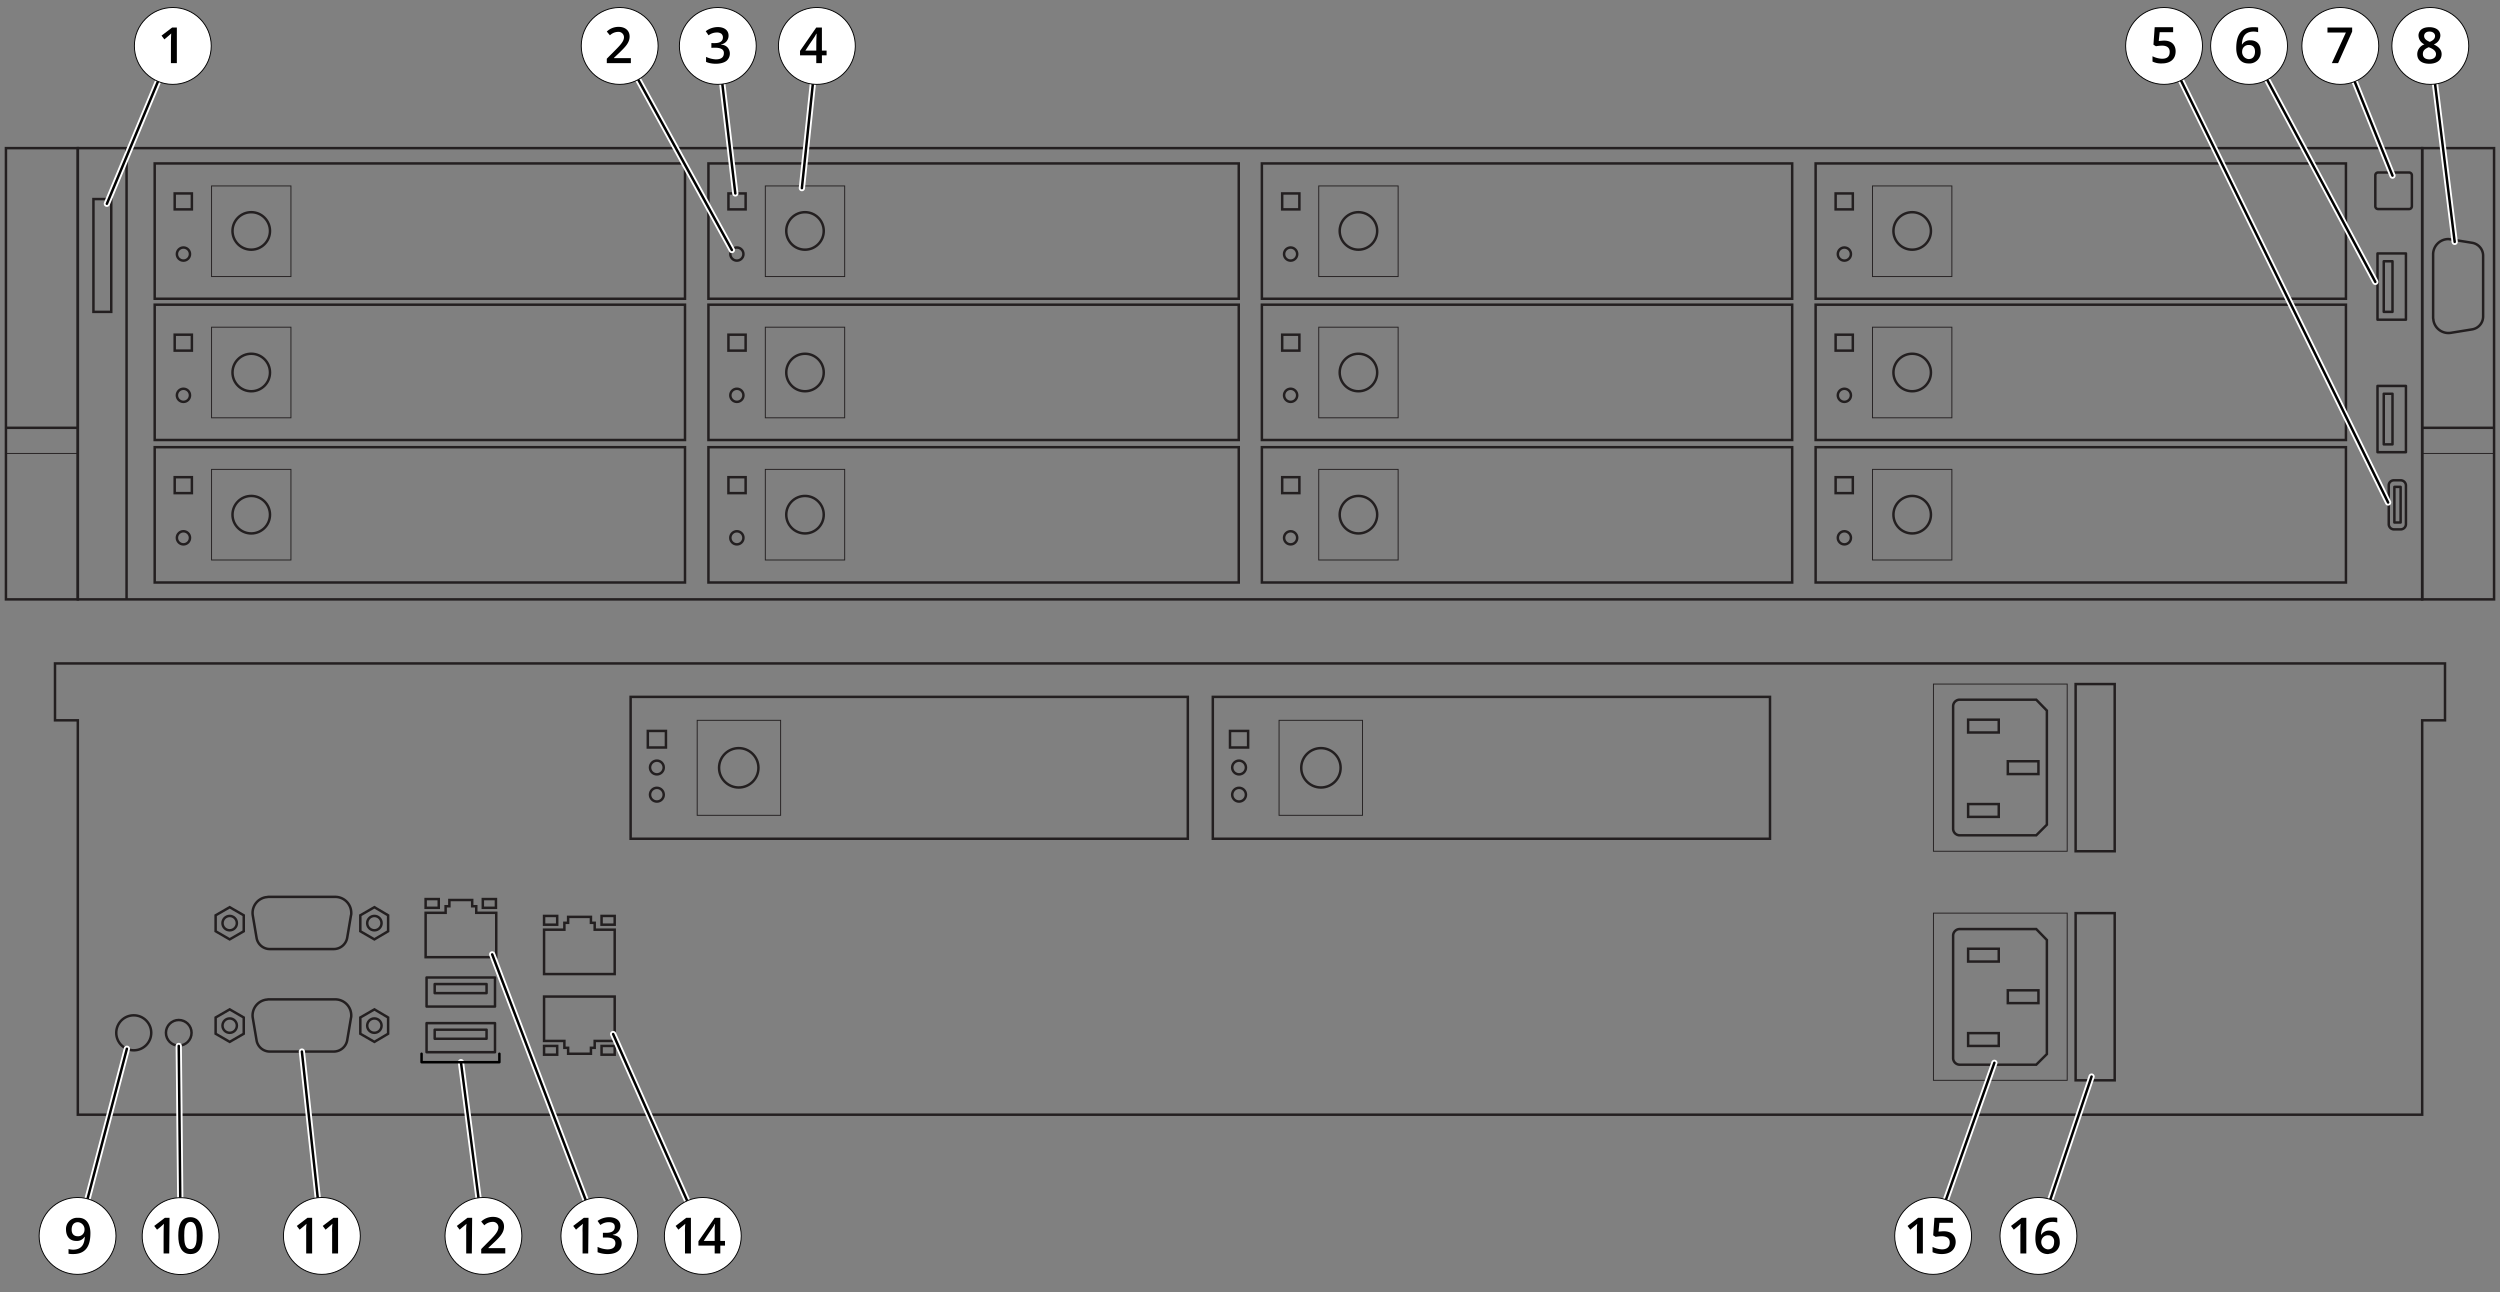 <svg id="Layer_1" data-name="Layer 1" xmlns="http://www.w3.org/2000/svg" width="800" height="413.497" viewBox="0 0 800 413.497"><rect x="0" y="0" width="800" height="413.497" fill="#808080" stroke="none"/><title>line_drawing_s1148_140tb_product_overview</title><rect x="1.9" y="47.4" width="23" height="144.4" style="fill:none;stroke:#231f20;stroke-miterlimit:10;stroke-width:0.8px"/><rect x="775.1" y="47.4" width="23" height="144.4" style="fill:none;stroke:#231f20;stroke-miterlimit:10;stroke-width:0.8px"/><rect x="24.9" y="47.4" width="750.2" height="144.4" style="fill:none;stroke:#231f20;stroke-miterlimit:10;stroke-width:0.8px"/><line x1="40.5" y1="47.4" x2="40.5" y2="191.8" style="fill:none;stroke:#231f20;stroke-miterlimit:10;stroke-width:0.8px"/><path d="M784.3,76.6l6.8,1.1a4.183,4.183,0,0,1,3.5,4.1v19.5a4.183,4.183,0,0,1-3.5,4.1l-6.8,1.1a4.866,4.866,0,0,1-5.6-3.999l0-.001c0-.3-.1-.5-.1-.8V81.4a4.908,4.908,0,0,1,4.9-4.9C783.7,76.5,784,76.6,784.3,76.6Z" style="fill:none;stroke:#231f20;stroke-miterlimit:10;stroke-width:0.8px"/><path d="M761,55.2h9.9a.896.896,0,0,1,.9.893V66a.896.896,0,0,1-.892.9H761a.896.896,0,0,1-.9-.892V56.1a.896.896,0,0,1,.893-.9Z" style="fill:none;stroke:#231f20;stroke-miterlimit:10;stroke-width:0.8px"/><path d="M766.1,153.7h2.1a1.686,1.686,0,0,1,1.7,1.671V167.7a1.685,1.685,0,0,1-1.671,1.7q-.015,0-.029,0h-2.1a1.685,1.685,0,0,1-1.7-1.671c0-.01,0-.019,0-.029V155.4a1.627,1.627,0,0,1,1.552-1.7Q766.026,153.697,766.1,153.7Z" style="fill:none;stroke:#231f20;stroke-miterlimit:10;stroke-width:0.8px"/><rect x="581" y="143.1" width="169.7" height="43.3" style="fill:none;stroke:#231f20;stroke-miterlimit:10;stroke-width:0.8px"/><rect x="599.2" y="150.2" width="25.4" height="29" style="fill:none;stroke:#231f20;stroke-miterlimit:10;stroke-width:0.3px"/><rect x="587.4" y="152.7" width="5.5" height="5.1" style="fill:none;stroke:#231f20;stroke-miterlimit:10;stroke-width:0.8px"/><circle cx="611.9" cy="164.7" r="6" style="fill:none;stroke:#231f20;stroke-miterlimit:10;stroke-width:0.8px"/><circle cx="590.2" cy="172.1" r="2.1" style="fill:none;stroke:#231f20;stroke-miterlimit:10;stroke-width:0.8px"/><rect x="403.8" y="143.1" width="169.7" height="43.3" style="fill:none;stroke:#231f20;stroke-miterlimit:10;stroke-width:0.8px"/><rect x="422" y="150.2" width="25.4" height="29" style="fill:none;stroke:#231f20;stroke-miterlimit:10;stroke-width:0.3px"/><rect x="410.3" y="152.7" width="5.5" height="5.1" style="fill:none;stroke:#231f20;stroke-miterlimit:10;stroke-width:0.8px"/><circle cx="434.7" cy="164.7" r="6" style="fill:none;stroke:#231f20;stroke-miterlimit:10;stroke-width:0.8px"/><circle cx="413" cy="172.1" r="2.1" style="fill:none;stroke:#231f20;stroke-miterlimit:10;stroke-width:0.8px"/><rect x="226.7" y="143.1" width="169.7" height="43.3" style="fill:none;stroke:#231f20;stroke-miterlimit:10;stroke-width:0.8px"/><rect x="244.9" y="150.2" width="25.4" height="29" style="fill:none;stroke:#231f20;stroke-miterlimit:10;stroke-width:0.3px"/><rect x="233.1" y="152.7" width="5.5" height="5.1" style="fill:none;stroke:#231f20;stroke-miterlimit:10;stroke-width:0.8px"/><circle cx="257.6" cy="164.7" r="6" style="fill:none;stroke:#231f20;stroke-miterlimit:10;stroke-width:0.8px"/><circle cx="235.8" cy="172.1" r="2.1" style="fill:none;stroke:#231f20;stroke-miterlimit:10;stroke-width:0.8px"/><rect x="49.5" y="143.1" width="169.7" height="43.3" style="fill:none;stroke:#231f20;stroke-miterlimit:10;stroke-width:0.8px"/><rect x="67.7" y="150.2" width="25.4" height="29" style="fill:none;stroke:#231f20;stroke-miterlimit:10;stroke-width:0.3px"/><rect x="55.9" y="152.7" width="5.5" height="5.1" style="fill:none;stroke:#231f20;stroke-miterlimit:10;stroke-width:0.8px"/><circle cx="80.4" cy="164.7" r="6" style="fill:none;stroke:#231f20;stroke-miterlimit:10;stroke-width:0.8px"/><circle cx="58.7" cy="172.1" r="2.1" style="fill:none;stroke:#231f20;stroke-miterlimit:10;stroke-width:0.8px"/><rect x="581" y="97.5" width="169.7" height="43.3" style="fill:none;stroke:#231f20;stroke-miterlimit:10;stroke-width:0.8px"/><rect x="599.2" y="104.7" width="25.4" height="29" style="fill:none;stroke:#231f20;stroke-miterlimit:10;stroke-width:0.3px"/><rect x="587.4" y="107.1" width="5.5" height="5.1" style="fill:none;stroke:#231f20;stroke-miterlimit:10;stroke-width:0.8px"/><circle cx="611.9" cy="119.2" r="6" style="fill:none;stroke:#231f20;stroke-miterlimit:10;stroke-width:0.8px"/><circle cx="590.2" cy="126.5" r="2.1" style="fill:none;stroke:#231f20;stroke-miterlimit:10;stroke-width:0.8px"/><rect x="403.8" y="97.5" width="169.7" height="43.3" style="fill:none;stroke:#231f20;stroke-miterlimit:10;stroke-width:0.8px"/><rect x="422" y="104.7" width="25.4" height="29" style="fill:none;stroke:#231f20;stroke-miterlimit:10;stroke-width:0.3px"/><rect x="410.3" y="107.1" width="5.5" height="5.1" style="fill:none;stroke:#231f20;stroke-miterlimit:10;stroke-width:0.8px"/><circle cx="434.7" cy="119.2" r="6" style="fill:none;stroke:#231f20;stroke-miterlimit:10;stroke-width:0.8px"/><circle cx="413" cy="126.5" r="2.1" style="fill:none;stroke:#231f20;stroke-miterlimit:10;stroke-width:0.8px"/><rect x="226.7" y="97.5" width="169.7" height="43.3" style="fill:none;stroke:#231f20;stroke-miterlimit:10;stroke-width:0.8px"/><rect x="244.9" y="104.7" width="25.4" height="29" style="fill:none;stroke:#231f20;stroke-miterlimit:10;stroke-width:0.3px"/><rect x="233.1" y="107.1" width="5.5" height="5.1" style="fill:none;stroke:#231f20;stroke-miterlimit:10;stroke-width:0.8px"/><circle cx="257.6" cy="119.2" r="6" style="fill:none;stroke:#231f20;stroke-miterlimit:10;stroke-width:0.8px"/><circle cx="235.8" cy="126.5" r="2.1" style="fill:none;stroke:#231f20;stroke-miterlimit:10;stroke-width:0.8px"/><rect x="49.5" y="97.5" width="169.7" height="43.3" style="fill:none;stroke:#231f20;stroke-miterlimit:10;stroke-width:0.8px"/><rect x="67.7" y="104.7" width="25.4" height="29" style="fill:none;stroke:#231f20;stroke-miterlimit:10;stroke-width:0.3px"/><rect x="55.9" y="107.1" width="5.5" height="5.1" style="fill:none;stroke:#231f20;stroke-miterlimit:10;stroke-width:0.8px"/><circle cx="80.4" cy="119.2" r="6" style="fill:none;stroke:#231f20;stroke-miterlimit:10;stroke-width:0.8px"/><circle cx="58.7" cy="126.5" r="2.1" style="fill:none;stroke:#231f20;stroke-miterlimit:10;stroke-width:0.8px"/><rect x="581" y="52.3" width="169.7" height="43.3" style="fill:none;stroke:#231f20;stroke-miterlimit:10;stroke-width:0.8px"/><rect x="599.2" y="59.5" width="25.4" height="29" style="fill:none;stroke:#231f20;stroke-miterlimit:10;stroke-width:0.3px"/><rect x="587.4" y="61.9" width="5.5" height="5.1" style="fill:none;stroke:#231f20;stroke-miterlimit:10;stroke-width:0.8px"/><circle cx="611.9" cy="73.9" r="6" style="fill:none;stroke:#231f20;stroke-miterlimit:10;stroke-width:0.8px"/><circle cx="590.2" cy="81.3" r="2.1" style="fill:none;stroke:#231f20;stroke-miterlimit:10;stroke-width:0.8px"/><rect x="403.8" y="52.3" width="169.7" height="43.3" style="fill:none;stroke:#231f20;stroke-miterlimit:10;stroke-width:0.8px"/><rect x="422" y="59.5" width="25.4" height="29" style="fill:none;stroke:#231f20;stroke-miterlimit:10;stroke-width:0.3px"/><rect x="410.3" y="61.9" width="5.5" height="5.1" style="fill:none;stroke:#231f20;stroke-miterlimit:10;stroke-width:0.8px"/><circle cx="434.7" cy="73.9" r="6" style="fill:none;stroke:#231f20;stroke-miterlimit:10;stroke-width:0.8px"/><circle cx="413" cy="81.3" r="2.1" style="fill:none;stroke:#231f20;stroke-miterlimit:10;stroke-width:0.8px"/><rect x="226.7" y="52.3" width="169.7" height="43.3" style="fill:none;stroke:#231f20;stroke-miterlimit:10;stroke-width:0.8px"/><rect x="244.9" y="59.5" width="25.4" height="29" style="fill:none;stroke:#231f20;stroke-miterlimit:10;stroke-width:0.3px"/><rect x="233.1" y="61.9" width="5.5" height="5.1" style="fill:none;stroke:#231f20;stroke-miterlimit:10;stroke-width:0.8px"/><circle cx="257.6" cy="73.9" r="6" style="fill:none;stroke:#231f20;stroke-miterlimit:10;stroke-width:0.8px"/><circle cx="235.8" cy="81.3" r="2.1" style="fill:none;stroke:#231f20;stroke-miterlimit:10;stroke-width:0.8px"/><rect x="49.5" y="52.3" width="169.7" height="43.3" style="fill:none;stroke:#231f20;stroke-miterlimit:10;stroke-width:0.8px"/><rect x="67.7" y="59.5" width="25.4" height="29" style="fill:none;stroke:#231f20;stroke-miterlimit:10;stroke-width:0.3px"/><rect x="55.9" y="61.9" width="5.5" height="5.1" style="fill:none;stroke:#231f20;stroke-miterlimit:10;stroke-width:0.8px"/><circle cx="80.4" cy="73.9" r="6" style="fill:none;stroke:#231f20;stroke-miterlimit:10;stroke-width:0.8px"/><circle cx="58.7" cy="81.3" r="2.1" style="fill:none;stroke:#231f20;stroke-miterlimit:10;stroke-width:0.8px"/><line x1="775.1" y1="136.9" x2="798.1" y2="136.9" style="fill:none;stroke:#231f20;stroke-miterlimit:10;stroke-width:0.8px"/><line x1="775.1" y1="145.1" x2="798.1" y2="145.1" style="fill:none;stroke:#231f20;stroke-miterlimit:10;stroke-width:0.3px"/><line x1="1.9" y1="136.9" x2="24.9" y2="136.9" style="fill:none;stroke:#231f20;stroke-miterlimit:10;stroke-width:0.8px"/><line x1="1.9" y1="145.1" x2="24.9" y2="145.1" style="fill:none;stroke:#231f20;stroke-miterlimit:10;stroke-width:0.3px"/><rect x="29.9" y="63.7" width="5.7" height="36.1" style="fill:none;stroke:#231f20;stroke-miterlimit:10;stroke-width:0.8px"/><rect x="762.8" y="83.6" width="2.8" height="16.2" style="fill:none;stroke:#231f20;stroke-linejoin:round;stroke-width:0.8px"/><rect x="760.8" y="81.1" width="9.1" height="21.2" style="fill:none;stroke:#231f20;stroke-linejoin:round;stroke-width:0.8px"/><rect x="762.8" y="126" width="2.8" height="16.2" style="fill:none;stroke:#231f20;stroke-linejoin:round;stroke-width:0.8px"/><rect x="766.2" y="155.8" width="2" height="11.4" style="fill:none;stroke:#231f20;stroke-linejoin:round;stroke-width:0.8px"/><rect x="760.8" y="123.5" width="9.1" height="21.2" style="fill:none;stroke:#231f20;stroke-linejoin:round;stroke-width:0.8px"/><rect x="201.8" y="223" width="178.3" height="45.4" style="fill:none;stroke:#231f20;stroke-miterlimit:10;stroke-width:0.8px"/><rect x="223.1" y="230.5" width="26.7" height="30.4" style="fill:none;stroke:#231f20;stroke-miterlimit:10;stroke-width:0.3px"/><rect x="207.3" y="233.9" width="5.8" height="5.3" style="fill:none;stroke:#231f20;stroke-miterlimit:10;stroke-width:0.8px"/><circle cx="236.4" cy="245.7" r="6.3" style="fill:none;stroke:#231f20;stroke-miterlimit:10;stroke-width:0.8px"/><circle cx="210.2" cy="245.6" r="2.2" style="fill:none;stroke:#231f20;stroke-miterlimit:10;stroke-width:0.8px"/><circle cx="210.2" cy="254.3" r="2.2" style="fill:none;stroke:#231f20;stroke-miterlimit:10;stroke-width:0.8px"/><rect x="388.1" y="223" width="178.3" height="45.4" style="fill:none;stroke:#231f20;stroke-miterlimit:10;stroke-width:0.8px"/><rect x="409.3" y="230.5" width="26.7" height="30.4" style="fill:none;stroke:#231f20;stroke-miterlimit:10;stroke-width:0.3px"/><rect x="393.6" y="233.9" width="5.8" height="5.3" style="fill:none;stroke:#231f20;stroke-miterlimit:10;stroke-width:0.8px"/><circle cx="422.7" cy="245.7" r="6.3" style="fill:none;stroke:#231f20;stroke-miterlimit:10;stroke-width:0.8px"/><circle cx="396.5" cy="245.6" r="2.2" style="fill:none;stroke:#231f20;stroke-miterlimit:10;stroke-width:0.8px"/><circle cx="396.5" cy="254.3" r="2.2" style="fill:none;stroke:#231f20;stroke-miterlimit:10;stroke-width:0.8px"/><path d="M112.3,293l-1.2,7.1a4.387,4.387,0,0,1-4.3,3.6H86.4a4.309,4.309,0,0,1-4.3-3.6L80.9,293a5.101,5.101,0,0,1,4.16-5.893l.04-.007c.3,0,.6-.1.8-.1h21.4a5.122,5.122,0,0,1,5.1,5.1A2.484,2.484,0,0,1,112.3,293Z" style="fill:none;stroke:#231f20;stroke-miterlimit:10;stroke-width:0.8px"/><circle cx="73.5" cy="295.4" r="2.3" style="fill:none;stroke:#231f20;stroke-miterlimit:10;stroke-width:0.8px"/><polygon points="69 292.9 69 298 73.5 300.6 78 298 78 292.9 73.5 290.3 69 292.9" style="fill:none;stroke:#231f20;stroke-miterlimit:10;stroke-width:0.8px"/><circle cx="119.8" cy="295.4" r="2.3" style="fill:none;stroke:#231f20;stroke-miterlimit:10;stroke-width:0.8px"/><polygon points="124.2 292.9 124.2 298 119.8 300.6 115.3 298 115.3 292.9 119.8 290.3 124.2 292.9" style="fill:none;stroke:#231f20;stroke-miterlimit:10;stroke-width:0.8px"/><path d="M112.3,325.8l-1.2,7.1a4.387,4.387,0,0,1-4.3,3.6H86.4a4.309,4.309,0,0,1-4.3-3.6l-1.2-7.1a5.101,5.101,0,0,1,4.16-5.893l.04-.007c.3,0,.6-.1.8-.1h21.4a5.122,5.122,0,0,1,5.1,5.1A2.768,2.768,0,0,1,112.3,325.8Z" style="fill:none;stroke:#231f20;stroke-miterlimit:10;stroke-width:0.8px"/><circle cx="73.5" cy="328.2" r="2.3" style="fill:none;stroke:#231f20;stroke-miterlimit:10;stroke-width:0.8px"/><polygon points="69 325.6 69 330.8 73.5 333.4 78 330.8 78 325.6 73.5 323 69 325.6" style="fill:none;stroke:#231f20;stroke-miterlimit:10;stroke-width:0.8px"/><circle cx="119.8" cy="328.2" r="2.3" style="fill:none;stroke:#231f20;stroke-miterlimit:10;stroke-width:0.8px"/><polygon points="124.2 325.6 124.2 330.8 119.8 333.4 115.3 330.8 115.3 325.6 119.8 323 124.2 325.6" style="fill:none;stroke:#231f20;stroke-miterlimit:10;stroke-width:0.8px"/><polygon points="181.8 295.3 180.6 295.3 180.6 297.5 174.1 297.5 174.1 311.7 196.7 311.7 196.7 297.5 190.3 297.5 190.3 295.3 189.1 295.3 189.1 293.4 181.8 293.4 181.8 295.3" style="fill:none;stroke:#231f20;stroke-miterlimit:10;stroke-width:0.8px"/><rect x="174.1" y="293.1" width="4.2" height="2.8" style="fill:none;stroke:#231f20;stroke-miterlimit:10;stroke-width:0.8px"/><rect x="192.5" y="293.1" width="4.2" height="2.8" style="fill:none;stroke:#231f20;stroke-miterlimit:10;stroke-width:0.8px"/><polygon points="189.1 335.3 190.3 335.3 190.3 333.1 196.7 333.1 196.7 318.9 174.1 318.9 174.1 333.1 180.6 333.1 180.6 335.3 181.8 335.3 181.8 337.2 189.1 337.2 189.1 335.3" style="fill:none;stroke:#231f20;stroke-miterlimit:10;stroke-width:0.8px"/><rect x="192.5" y="334.7" width="4.2" height="2.8" style="fill:none;stroke:#231f20;stroke-miterlimit:10;stroke-width:0.8px"/><rect x="174.1" y="334.7" width="4.2" height="2.8" style="fill:none;stroke:#231f20;stroke-miterlimit:10;stroke-width:0.8px"/><polygon points="143.8 290 142.6 290 142.6 292.1 136.2 292.1 136.2 306.3 158.8 306.3 158.8 292.1 152.4 292.1 152.4 290 151.1 290 151.1 288 143.8 288 143.8 290" style="fill:none;stroke:#231f20;stroke-miterlimit:10;stroke-width:0.8px"/><rect x="136.2" y="287.7" width="4.2" height="2.8" style="fill:none;stroke:#231f20;stroke-miterlimit:10;stroke-width:0.8px"/><rect x="154.5" y="287.7" width="4.2" height="2.8" style="fill:none;stroke:#231f20;stroke-miterlimit:10;stroke-width:0.8px"/><path d="M655,300.8v36.5l-3.4,3.4H627.1a2.112,2.112,0,0,1-2.1-2.1h0V299.4a2.112,2.112,0,0,1,2.1-2.1h24.5Z" style="fill:none;stroke:#231f20;stroke-miterlimit:10;stroke-width:0.8px"/><rect x="618.7" y="292.2" width="42.8" height="53.5" style="fill:none;stroke:#231f20;stroke-miterlimit:10;stroke-width:0.3px"/><rect x="629.8" y="303.6" width="9.8" height="4.1" style="fill:none;stroke:#231f20;stroke-miterlimit:10;stroke-width:0.8px"/><rect x="629.8" y="330.6" width="9.8" height="4.1" style="fill:none;stroke:#231f20;stroke-miterlimit:10;stroke-width:0.8px"/><rect x="642.5" y="316.9" width="9.8" height="4.1" style="fill:none;stroke:#231f20;stroke-miterlimit:10;stroke-width:0.8px"/><rect x="664.2" y="292.2" width="12.5" height="53.5" style="fill:none;stroke:#231f20;stroke-miterlimit:10;stroke-width:0.8px"/><path d="M655,227.4v36.5l-3.4,3.4H627.1a2.112,2.112,0,0,1-2.1-2.1V226a2.112,2.112,0,0,1,2.1-2.1h24.5Z" style="fill:none;stroke:#231f20;stroke-miterlimit:10;stroke-width:0.8px"/><rect x="618.7" y="218.9" width="42.8" height="53.5" style="fill:none;stroke:#231f20;stroke-miterlimit:10;stroke-width:0.3px"/><rect x="664.2" y="218.9" width="12.5" height="53.5" style="fill:none;stroke:#231f20;stroke-miterlimit:10;stroke-width:0.8px"/><rect x="629.8" y="230.3" width="9.8" height="4.1" style="fill:none;stroke:#231f20;stroke-miterlimit:10;stroke-width:0.8px"/><rect x="629.8" y="257.3" width="9.8" height="4.1" style="fill:none;stroke:#231f20;stroke-miterlimit:10;stroke-width:0.8px"/><rect x="642.5" y="243.6" width="9.8" height="4.1" style="fill:none;stroke:#231f20;stroke-miterlimit:10;stroke-width:0.8px"/><circle cx="42.8" cy="330.5" r="5.6" style="fill:none;stroke:#231f20;stroke-miterlimit:10;stroke-width:0.8px"/><circle cx="57.2" cy="330.5" r="4.1" style="fill:none;stroke:#231f20;stroke-miterlimit:10;stroke-width:0.8px"/><polygon points="17.6 212.3 17.6 230.5 24.9 230.5 24.9 356.7 775.1 356.7 775.1 230.5 782.4 230.5 782.4 212.3 17.6 212.3" style="fill:none;stroke:#231f20;stroke-miterlimit:10;stroke-width:0.8px"/><rect x="139.1" y="314.9" width="16.6" height="2.9" style="fill:none;stroke:#231f20;stroke-linejoin:round;stroke-width:0.8px"/><rect x="136.5" y="312.8" width="21.9" height="9.3" style="fill:none;stroke:#231f20;stroke-linejoin:round;stroke-width:0.8px"/><rect x="139.1" y="329.5" width="16.6" height="2.9" style="fill:none;stroke:#231f20;stroke-linejoin:round;stroke-width:0.8px"/><rect x="136.5" y="327.4" width="21.9" height="9.3" style="fill:none;stroke:#231f20;stroke-linejoin:round;stroke-width:0.8px"/><line x1="55.3" y1="14.7" x2="34.2" y2="65.2" style="fill:none;stroke:#fff;stroke-linecap:round;stroke-miterlimit:10;stroke-width:2px"/><line x1="55.3" y1="14.7" x2="34.2" y2="65.2" style="fill:none;stroke:#000;stroke-linecap:round;stroke-miterlimit:10;stroke-width:0.8px"/><circle cx="55.3" cy="14.7" r="12.3" style="fill:#fff;stroke:#000;stroke-miterlimit:10;stroke-width:0.3px"/><line x1="198.3" y1="14.7" x2="234.2" y2="80" style="fill:none;stroke:#fff;stroke-linecap:round;stroke-miterlimit:10;stroke-width:2px"/><line x1="198.3" y1="14.7" x2="234.2" y2="80" style="fill:none;stroke:#000;stroke-linecap:round;stroke-miterlimit:10;stroke-width:0.8px"/><circle cx="198.3" cy="14.7" r="12.3" style="fill:#fff;stroke:#000;stroke-miterlimit:10;stroke-width:0.3px"/><line x1="229.7" y1="14.7" x2="235.3" y2="61.9" style="fill:none;stroke:#fff;stroke-linecap:round;stroke-miterlimit:10;stroke-width:2px"/><line x1="229.7" y1="14.7" x2="235.3" y2="61.9" style="fill:none;stroke:#000;stroke-linecap:round;stroke-miterlimit:10;stroke-width:0.8px"/><circle cx="229.7" cy="14.7" r="12.3" style="fill:#fff;stroke:#000;stroke-miterlimit:10;stroke-width:0.3px"/><path d="M256.6,60.2l4.8-45.6" style="fill:none;stroke:#fff;stroke-linecap:round;stroke-miterlimit:10;stroke-width:2px"/><path d="M256.6,60.2l4.8-45.6" style="fill:none;stroke:#000;stroke-linecap:round;stroke-miterlimit:10;stroke-width:0.8px"/><circle cx="261.4" cy="14.7" r="12.3" transform="translate(141.802 247.6) rotate(-66.038)" style="fill:#fff;stroke:#000;stroke-miterlimit:10;stroke-width:0.3px"/><line x1="692.5" y1="14.7" x2="764.2" y2="160.8" style="fill:none;stroke:#fff;stroke-linecap:round;stroke-miterlimit:10;stroke-width:2px"/><line x1="692.5" y1="14.7" x2="764.2" y2="160.8" style="fill:none;stroke:#000;stroke-linecap:round;stroke-miterlimit:10;stroke-width:0.8px"/><circle cx="692.5" cy="14.7" r="12.3" style="fill:#fff;stroke:#000;stroke-miterlimit:10;stroke-width:0.3px"/><line x1="719.7" y1="14.7" x2="760.1" y2="90.2" style="fill:none;stroke:#fff;stroke-linecap:round;stroke-miterlimit:10;stroke-width:2px"/><line x1="719.7" y1="14.7" x2="760.1" y2="90.2" style="fill:none;stroke:#000;stroke-linecap:round;stroke-miterlimit:10;stroke-width:0.8px"/><circle cx="719.7" cy="14.7" r="12.3" style="fill:#fff;stroke:#000;stroke-miterlimit:10;stroke-width:0.3px"/><line x1="748.9" y1="14.7" x2="765.6" y2="56.2" style="fill:none;stroke:#fff;stroke-linecap:round;stroke-miterlimit:10;stroke-width:2px"/><line x1="748.9" y1="14.7" x2="765.6" y2="56.2" style="fill:none;stroke:#000;stroke-linecap:round;stroke-miterlimit:10;stroke-width:0.8px"/><circle cx="748.9" cy="14.7" r="12.3" style="fill:#fff;stroke:#000;stroke-miterlimit:10;stroke-width:0.3px"/><line x1="777.7" y1="14.7" x2="785.5" y2="77.4" style="fill:none;stroke:#fff;stroke-linecap:round;stroke-miterlimit:10;stroke-width:2px"/><line x1="777.7" y1="14.7" x2="785.5" y2="77.4" style="fill:none;stroke:#000;stroke-linecap:round;stroke-miterlimit:10;stroke-width:0.8px"/><circle cx="777.7" cy="14.7" r="12.3" style="fill:#fff;stroke:#000;stroke-miterlimit:10;stroke-width:0.3px"/><line x1="24.9" y1="395.5" x2="40.6" y2="335.6" style="fill:none;stroke:#fff;stroke-linecap:round;stroke-miterlimit:10;stroke-width:2px"/><line x1="24.9" y1="395.5" x2="40.6" y2="335.6" style="fill:none;stroke:#000;stroke-linecap:round;stroke-miterlimit:10;stroke-width:0.8px"/><circle cx="24.819" cy="395.5" r="12.3" style="fill:#fff;stroke:#000;stroke-miterlimit:10;stroke-width:0.3px"/><line x1="57.8" y1="395.5" x2="57.2" y2="334.7" style="fill:none;stroke:#fff;stroke-linecap:round;stroke-miterlimit:10;stroke-width:2px"/><line x1="57.8" y1="395.5" x2="57.2" y2="334.7" style="fill:none;stroke:#000;stroke-linecap:round;stroke-miterlimit:10;stroke-width:0.8px"/><circle cx="57.797" cy="395.558" r="12.3" transform="translate(-339.974 435.371) rotate(-87.403)" style="fill:#fff;stroke:#000;stroke-miterlimit:10;stroke-width:0.3px"/><line x1="103" y1="395.5" x2="96.6" y2="336.5" style="fill:none;stroke:#fff;stroke-linecap:round;stroke-miterlimit:10;stroke-width:2px"/><line x1="103" y1="395.5" x2="96.6" y2="336.5" style="fill:none;stroke:#000;stroke-linecap:round;stroke-miterlimit:10;stroke-width:0.8px"/><circle cx="103" cy="395.5" r="12.3" style="fill:#fff;stroke:#000;stroke-miterlimit:10;stroke-width:0.3px"/><line x1="154.7" y1="395.5" x2="147.5" y2="339.9" style="fill:none;stroke:#fff;stroke-linecap:round;stroke-miterlimit:10;stroke-width:2px"/><line x1="154.7" y1="395.5" x2="147.5" y2="339.9" style="fill:none;stroke:#000;stroke-linecap:round;stroke-miterlimit:10;stroke-width:0.8px"/><circle cx="154.7" cy="395.5" r="12.3" style="fill:#fff;stroke:#000;stroke-miterlimit:10;stroke-width:0.3px"/><line x1="191.8" y1="395.5" x2="157.5" y2="305.4" style="fill:none;stroke:#fff;stroke-linecap:round;stroke-miterlimit:10;stroke-width:2px"/><line x1="191.8" y1="395.5" x2="157.5" y2="305.4" style="fill:none;stroke:#000;stroke-linecap:round;stroke-miterlimit:10;stroke-width:0.8px"/><circle cx="191.8" cy="395.5" r="12.3" style="fill:#fff;stroke:#000;stroke-miterlimit:10;stroke-width:0.3px"/><line x1="224.9" y1="395.5" x2="196.2" y2="330.9" style="fill:none;stroke:#fff;stroke-linecap:round;stroke-miterlimit:10;stroke-width:2px"/><line x1="224.9" y1="395.5" x2="196.2" y2="330.9" style="fill:none;stroke:#000;stroke-linecap:round;stroke-miterlimit:10;stroke-width:0.8px"/><circle cx="224.9" cy="395.5" r="12.3" style="fill:#fff;stroke:#000;stroke-miterlimit:10;stroke-width:0.3px"/><line x1="618.6" y1="395.5" x2="638.2" y2="340.1" style="fill:none;stroke:#fff;stroke-linecap:round;stroke-miterlimit:10;stroke-width:2px"/><line x1="618.6" y1="395.5" x2="638.2" y2="340.1" style="fill:none;stroke:#000;stroke-linecap:round;stroke-miterlimit:10;stroke-width:0.8px"/><line x1="652.2" y1="395.5" x2="669.3" y2="344.5" style="fill:none;stroke:#fff;stroke-linecap:round;stroke-miterlimit:10;stroke-width:2px"/><line x1="652.2" y1="395.5" x2="669.3" y2="344.5" style="fill:none;stroke:#000;stroke-linecap:round;stroke-miterlimit:10;stroke-width:0.8px"/><polyline points="159.8 337.2 159.8 339.9 134.9 339.9 134.9 337.2" style="fill:none;stroke:#000;stroke-linecap:round;stroke-linejoin:round;stroke-width:0.8px"/><circle cx="618.6" cy="395.5" r="12.3" style="fill:#fff;stroke:#000;stroke-miterlimit:10;stroke-width:0.3px"/><circle cx="652.3" cy="395.5" r="12.3" style="fill:#fff;stroke:#000;stroke-miterlimit:10;stroke-width:0.3px"/><path d="M201.875,20.2h-7.7V18.8c3.6-3.7,5.5-5.2,5.5-6.9a1.735,1.735,0,0,0-1.6-1.7h-.2a3.864,3.864,0,0,0-2.7,1.1l-1-1.2a5.368,5.368,0,0,1,3.8-1.5c2,0,3.5,1.1,3.5,3.1s-1.5,3.4-3,4.9l-2,1.9v.1h5.4Z"/><path d="M233.139,11.4a2.804,2.804,0,0,1-2.4,2.8v.1a2.878,2.878,0,0,1,2.1.9,3.025,3.025,0,0,1-.355,4.263l-.045.037h0c-1.6,1.2-4.8,1.1-6.5.3V18.2a8.363,8.363,0,0,0,3.1.8c1.5,0,2.6-.5,2.6-2a1.357,1.357,0,0,0-.7-1.3c-1-.6-2.7-.4-3.3-.4V13.8c.5-.1,3.7.5,3.7-1.9a1.606,1.606,0,0,0-.5-1.1,2.296,2.296,0,0,0-1.4-.4,4.388,4.388,0,0,0-2.7.9l-.9-1.3C228.439,7.9,233.139,8.2,233.139,11.4Z"/><path d="M264.509,17.7h-1.5v2.5h-1.8V17.7h-5.2V16.3l5.2-7.5h1.8v7.4h1.5Zm-3.3-1.5c0-2.2,0-3.9.1-5.4h-.1c-.5,1.1-1.4,2.1-3.5,5.4Z"/><path d="M692.501,13c2.9,0,3.7,1.9,3.7,3.4,0,2.6-1.8,3.9-4.4,3.9a6.213,6.213,0,0,1-3-.6V18a7.414,7.414,0,0,0,3,.8c.8,0,2.5-.1,2.5-2.2,0-1.5-1.1-2-2.5-2a12.253,12.253,0,0,0-1.9.2l-.8-.5.4-5.6h5.9v1.6h-4.3l-.3,2.8C691.401,13.1,691.901,13,692.501,13Z"/><path d="M715.6,15.4c0-4.5,1.8-6.7,5.5-6.7a7.573,7.573,0,0,1,1.5.1v1.5a5.903,5.903,0,0,0-1.4-.2c-3.4,0-3.7,2.6-3.8,4.1h.1a2.825,2.825,0,0,1,2.6-1.3c.1,0,3.3-.2,3.3,3.5a3.586,3.586,0,0,1-3.2,3.9h-.5C716.7,20.4,715.6,18,715.6,15.4Zm4,3.5c2.1,0,2-2.3,2-2.4,0-2-1.5-2.1-1.9-2.1a2.026,2.026,0,0,0-2.196,1.842L717.5,16.3a2.277,2.277,0,0,0,1.915,2.589q.042.006.085.011Z"/><path d="M746.19,20.2l4.5-9.8h-5.9V8.8h7.9v1.3l-4.5,10.1Z"/><path d="M777.419,8.7c1.9,0,3.5.9,3.5,2.7a3.141,3.141,0,0,1-2.1,2.8c.7.4,2.5,1.2,2.5,3.1,0,2.4-2.2,3.1-3.9,3.1-.8,0-3.9-.1-3.9-3.1a3.356,3.356,0,0,1,2.3-3.1,3.203,3.203,0,0,1-1.9-2.9S773.819,8.7,777.419,8.7Zm-2.1,8.6c0,1.8,2.1,1.7,2.1,1.7.9,0,2.1-.4,2.1-1.7,0-1.5-2.2-2.1-2.3-2.2-1.5.6-1.9,1.3-1.9,2.2Zm2.1-7.2c-1.2,0-1.7.7-1.7,1.4,0,1,.9,1.5,1.8,1.9.9-.4,1.7-.9,1.7-1.9C779.219,10.8,778.619,10.1,777.419,10.1Z"/><path d="M28.931,394.596c0,3.1-.8,6.7-5.5,6.7a7.558,7.558,0,0,1-1.5-.1v-1.5a6.752,6.752,0,0,0,1.4.2c3.4,0,3.7-2.6,3.8-4.1h-.1a2.824,2.824,0,0,1-2.6,1.3c-3.4,0-3.3-3.5-3.3-3.5a3.594,3.594,0,0,1,3.263-3.897l.037-.003h.5C27.831,389.596,28.931,391.996,28.931,394.596Zm-4-3.5c-1,0-2,.6-2,2.4,0,2,1.5,2.1,1.9,2.1a2.026,2.026,0,0,0,2.196-1.842l.004-.058a2.299,2.299,0,0,0-1.969-2.586q-.065-.009-.131-.014Z"/><path d="M56.493,20.2h-1.8c0-6.9,0-8.2.1-9.5-.4.4-1,.9-2.2,1.9l-.9-1.2,3.4-2.6h1.5V20.2Z"/><path d="M54.153,401.1h-1.8c0-6.9,0-8.2.1-9.5a19.999,19.999,0,0,1-2.2,1.9l-.9-1.2,3.4-2.6h1.5Z"/><path d="M64.853,395.4c0,3.1-.8,5.9-3.9,5.9-3,0-3.9-2.8-3.9-5.9s.7-5.9,3.9-5.9C62.253,389.5,64.853,390.1,64.853,395.4Zm-5.9,0c0,1.9.1,4.3,2,4.3s2-2.5,2-4.3c0-1.9-.2-4.4-2-4.4C59.053,391.1,58.953,393.5,58.953,395.4Z"/><path d="M99.782,401.1h-1.8v-6.7a18.705,18.705,0,0,1,.1-2.8c-.4.4-1,.9-2.2,1.9l-.9-1.2,3.4-2.6h1.5v11.4Z"/><path d="M108.082,401.1h-1.8v-6.7a18.705,18.705,0,0,1,.1-2.8c-.4.4-1,.9-2.2,1.9l-.9-1.2,3.4-2.6h1.5v11.4Z"/><path d="M150.988,401.1h-1.8v-6.7a18.705,18.705,0,0,1,.1-2.8c-.4.4-1.1.9-2.2,1.9l-.9-1.2,3.4-2.6h1.5Z"/><path d="M161.688,401.1h-7.7v-1.4c3.6-3.7,5.5-5.2,5.5-7a1.735,1.735,0,0,0-1.6-1.7h-.2a3.864,3.864,0,0,0-2.7,1.1l-1-1.2a5.368,5.368,0,0,1,3.8-1.5c2,0,3.5,1.1,3.5,3.1,0,2.5-2.2,4.1-5,6.8v.1h5.4Z"/><path d="M188.226,401.1h-1.8v-6.7a18.705,18.705,0,0,1,.1-2.8c-.4.4-1.1.9-2.2,1.9l-.9-1.2,3.4-2.6h1.5Z"/><path d="M194.926,389.5c1.9,0,3.6.9,3.6,2.8a2.804,2.804,0,0,1-2.4,2.8v.1c1.6.2,2.8,1,2.8,2.7v.1c0,.6-.2,3.3-4.5,3.3a8.66,8.66,0,0,1-3.2-.6V399a8.365,8.365,0,0,0,3.1.8c1.5,0,2.6-.5,2.6-2s-1.5-1.8-3-1.8h-1v-1.5h1c1.1,0,2.8-.2,2.8-1.9,0-.9-.5-1.5-1.9-1.5a4.388,4.388,0,0,0-2.7.9l-.9-1.3A6.285,6.285,0,0,1,194.926,389.5Z"/><path d="M220.997,401.1h-1.8v-6.7a18.705,18.705,0,0,1,.1-2.8c-.4.4-1.1.9-2.2,1.9l-.9-1.2,3.4-2.6h1.5v11.4Z"/><path d="M231.997,398.6h-1.5v2.5h-1.8v-2.5h-5.2v-1.4l5.2-7.5h1.8v7.4h1.5Zm-3.3-1.5v-2.6a24.415,24.415,0,0,1,.1-2.8h-.1c-.5,1.1-1.4,2.1-3.5,5.4Z"/><path d="M615.217,401.1h-1.8v-6.7a18.705,18.705,0,0,1,.1-2.8c-.4.4-1.1.9-2.2,1.9l-.9-1.2,3.4-2.6h1.5v11.4Z"/><path d="M622.017,394c2.7,0,3.8,1.7,3.8,3.4v.1c0,.6-.2,3.8-4.5,3.8a7.172,7.172,0,0,1-2.9-.6V399a7.415,7.415,0,0,0,3,.8h0c1.4,0,2.5-.6,2.5-2.2,0-1.5-1.1-2-2.6-2a12.252,12.252,0,0,0-1.9.2l-.8-.5.4-5.6h5.9v1.6h-4.3l-.3,2.8C620.917,394.1,621.417,394,622.017,394Z"/><path d="M648.321,401.1h-1.8v-6.7a18.705,18.705,0,0,1,.1-2.8c-.4.4-1,.9-2.2,1.9l-.9-1.2,3.4-2.6h1.5v11.4Z"/><path d="M655.221,401.3c-.6,0-3.9-.2-3.9-5,0-4.5,1.8-6.7,5.5-6.7a7.573,7.573,0,0,1,1.5.1v1.5a5.904,5.904,0,0,0-1.4-.2c-3.4,0-3.7,2.7-3.8,4.1h.1a2.824,2.824,0,0,1,2.6-1.3c2.1,0,3.3,1.5,3.3,3.6a3.513,3.513,0,0,1-3.208,3.793c-.031.003-.061.005-.092.006a1.266,1.266,0,0,1-.6.1Zm.1-1.5c1.4,0,2-1,2-2.4a1.902,1.902,0,0,0-1.6-2.1h-.3a2.096,2.096,0,0,0-2.2,1.9,2.335,2.335,0,0,0,2.044,2.594Z"/></svg>